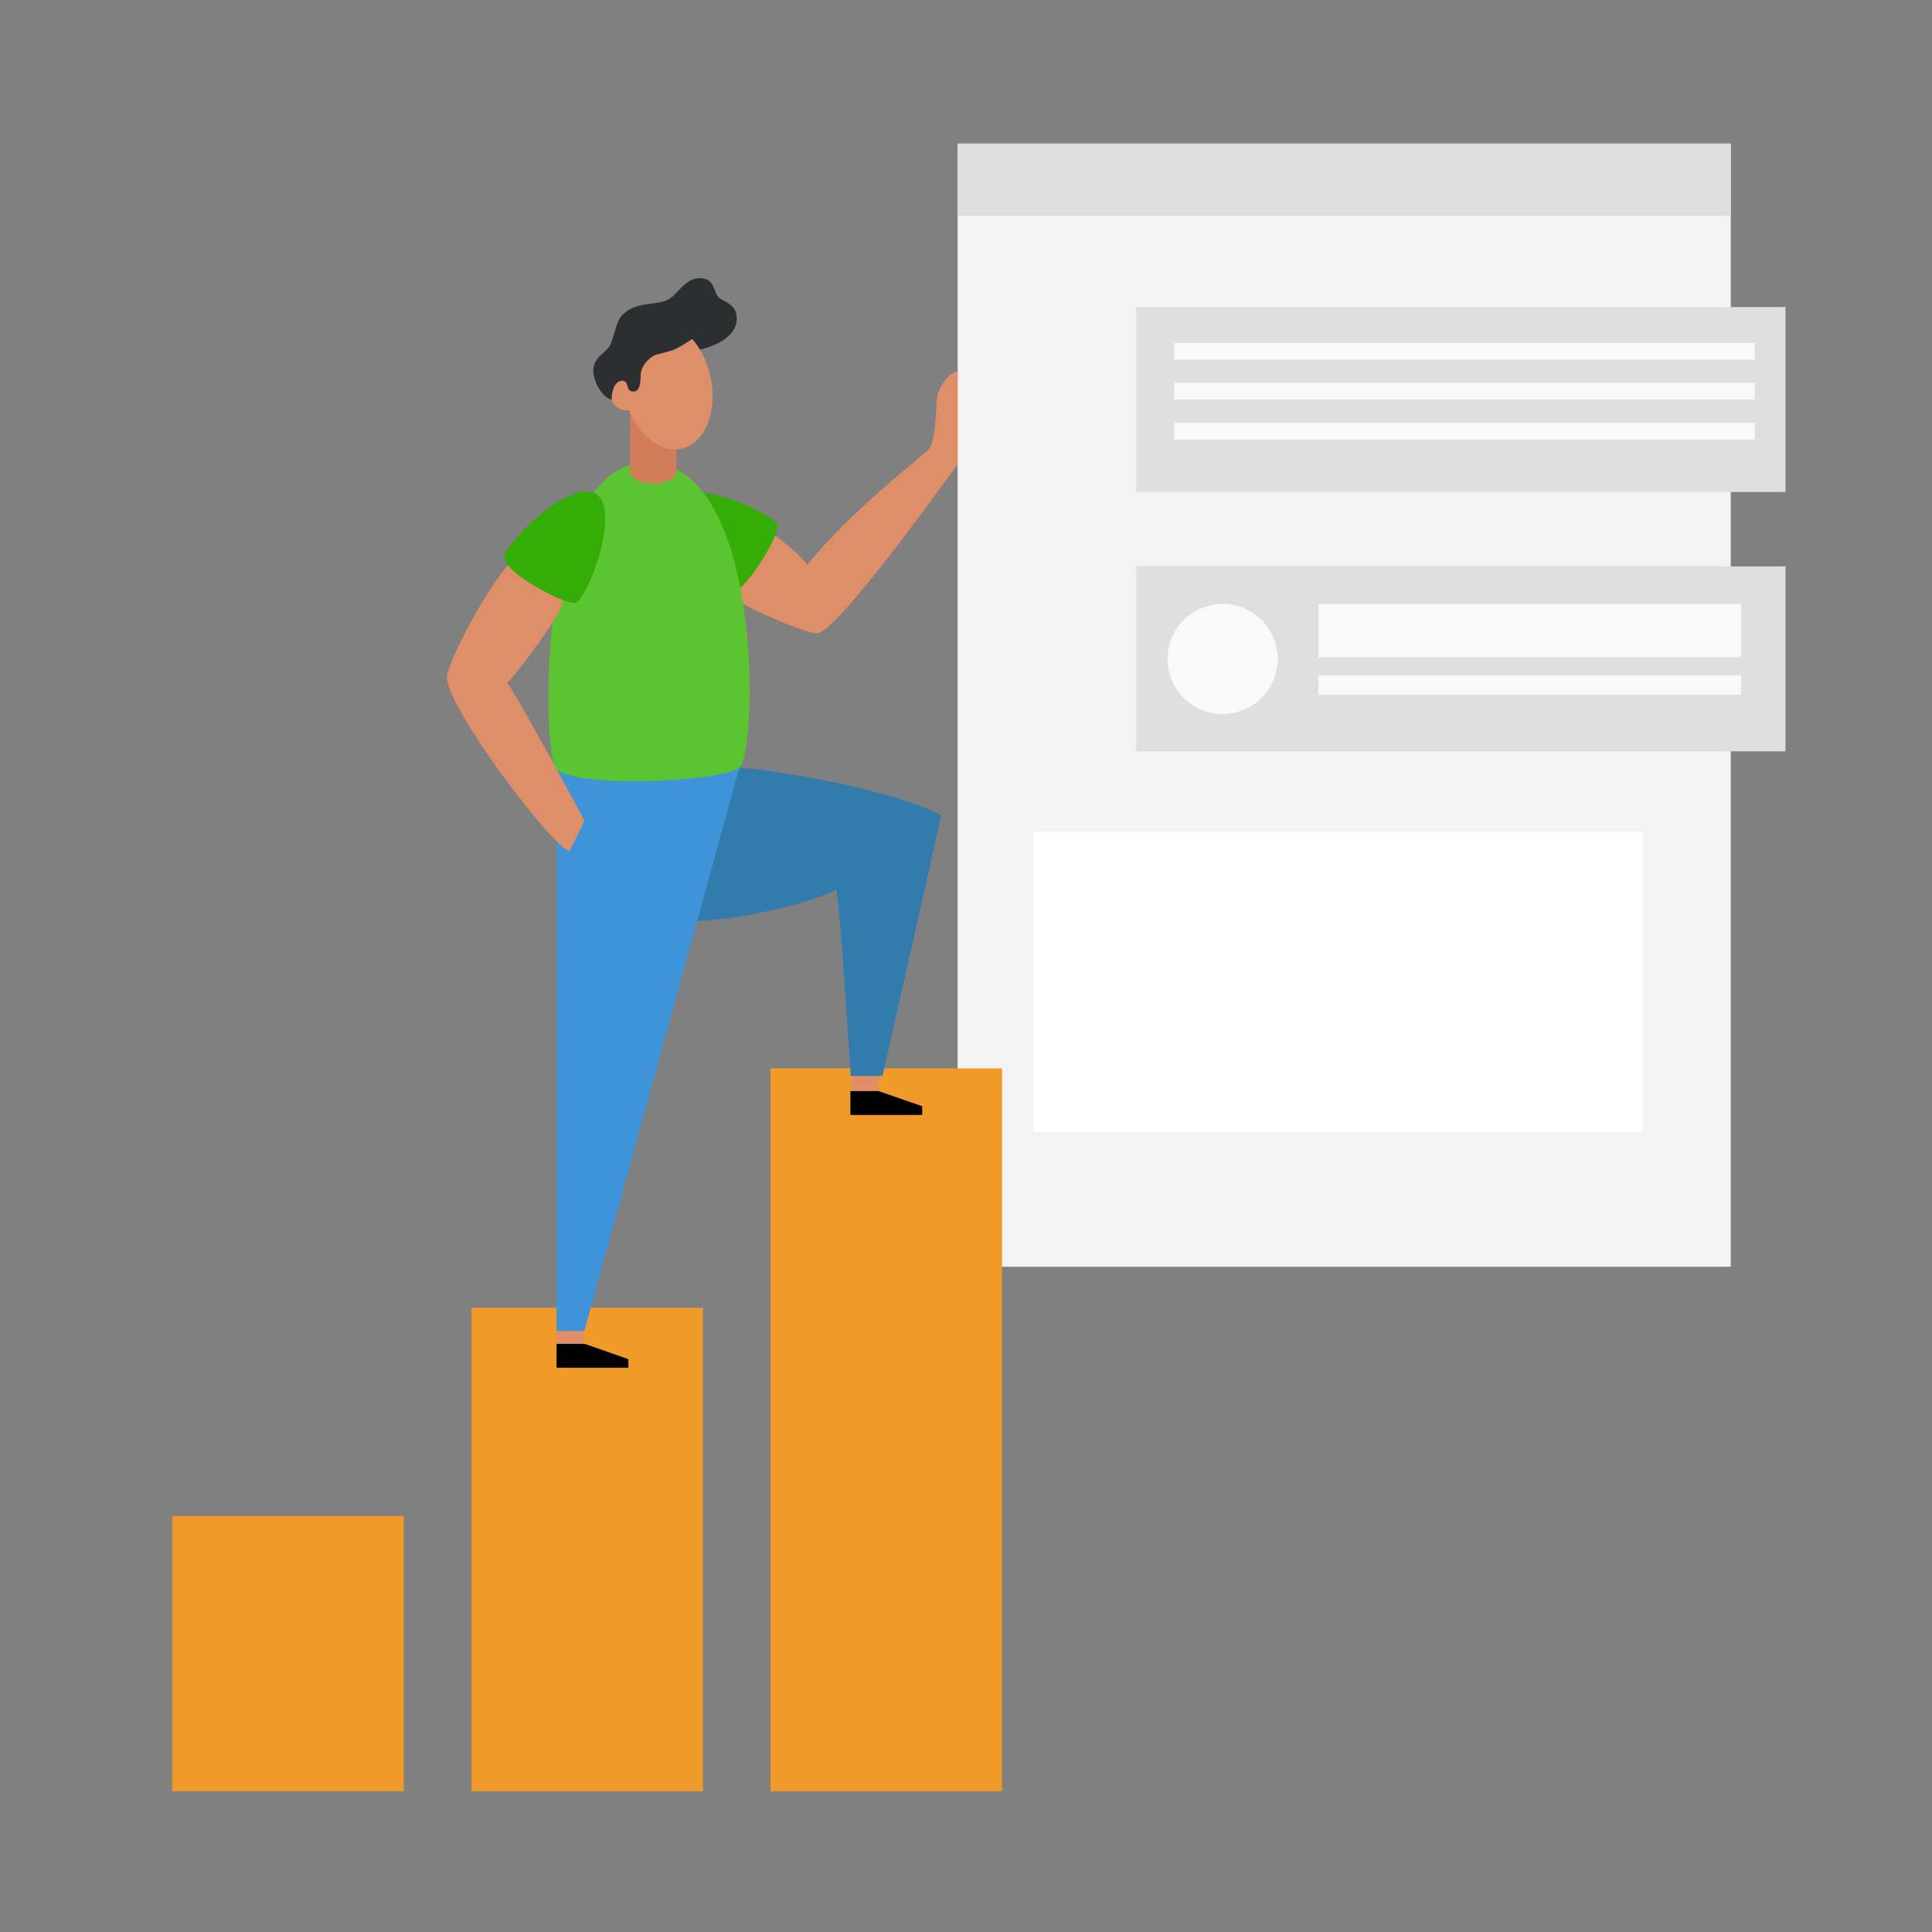 <?xml version="1.0" encoding="utf-8"?>
<!-- Generator: Adobe Illustrator 25.1.0, SVG Export Plug-In . SVG Version: 6.00 Build 0)  -->
<svg version="1.1" id="Vector" xmlns="http://www.w3.org/2000/svg" xmlns:xlink="http://www.w3.org/1999/xlink" x="0px" y="0px"
	 viewBox="0 0 1200 1200" style="enable-background:new 0 0 1200 1200;" xml:space="preserve">
<rect x="0" y="0" width="1200" height="1200" fill="#808080" stroke="none"/>
<style type="text/css">
	.st0{fill:#F3F3F3;}
	.st1{fill:#F09A2A;}
	.st2{fill:#DE8E68;}
	.st3{fill:#327BAD;}
	.st4{fill:#3F93D8;}
	.st5{fill:#34AD07;}
	.st6{fill:#5CC431;}
	.st7{fill:#DFDFDF;}
	.st8{fill:#F9F9F9;}
	.st9{fill:#FFFFFF;}
	.st10{fill:#D37C59;}
	.st11{fill:#2C2F30;}
</style>
<rect x="594.8" y="89.2" class="st0" width="480.2" height="697.6"/>
<rect x="107" y="941.6" class="st1" width="143.8" height="170.9"/>
<rect x="292.8" y="812.3" class="st1" width="143.8" height="300.3"/>
<rect x="478.6" y="663.6" class="st1" width="143.8" height="449"/>
<rect x="345.7" y="825.1" class="st2" width="16.7" height="12.2"/>
<rect x="528.9" y="666.8" class="st2" width="16.7" height="12.2"/>
<path class="st3" d="M459.2,476.9c10,0,90.2,11.3,125.3,29.4c-4.8,23.5-36.4,162-36.4,162h-19.7c0,0-7.4-116.6-9-115.6
	c-10.6,5.5-52.8,19.3-97.9,19.9"/>
<polyline class="st4" points="459.2,476.9 363,826.7 345.7,826.7 345.7,476.9 "/>
<path class="st2" d="M477,329.9c4.9,2.1,21.5,16,24.4,21c27.1-33.8,71.9-67.9,75.6-71.8s4.8-25.9,4.8-30.7s6.6-17.6,13-17.6v57.5
	c0,0-74.9,105.1-87.2,105.1c-8,0-47.5-17.4-53-22.6"/>
<path class="st5" d="M416,310.5c9.9-16,67,8.8,67,16.4s-21.2,42.9-30.7,42.4C444.8,369,405.8,327.2,416,310.5z"/>
<path class="st6" d="M402.1,287.3c72.6,0,68.5,180.7,57.1,189.6s-105.5,13.1-114.1,0S333.1,287.3,402.1,287.3z"/>
<path class="st2" d="M323.6,344.4c-12.9,4-46,66.6-46,76.1c0,20,67.5,108.1,76.1,108.1c3.6-6.2,9.3-19.1,9.3-19.1
	s-40.6-75.6-48-85.4c6.4-6,29.8-37.5,33.6-47.2s2.4-30.8,2.4-30.8L323.6,344.4z"/>
<path class="st5" d="M369.9,306.7c16.5,9-5.3,67.3-12.9,67.8s-43.9-18.9-43.9-28.4C313.1,338.4,352.8,297.3,369.9,306.7z"/>
<polygon points="345.7,834.7 345.7,849.5 390.3,849.5 390.3,844.2 363.2,834.7 "/>
<polygon points="528.2,677.7 528.2,692.5 572.8,692.5 572.8,687.1 545.7,677.7 "/>
<rect x="594.8" y="89.2" class="st7" width="480.2" height="44.9"/>
<rect x="705.7" y="190.7" class="st7" width="403.3" height="114.9"/>
<rect x="729.3" y="213" class="st8" width="360.6" height="10.4"/>
<rect x="729.3" y="237.8" class="st8" width="360.6" height="10.4"/>
<rect x="729.3" y="262.6" class="st8" width="360.6" height="10.4"/>
<rect x="705.7" y="351.8" class="st7" width="403.3" height="114.9"/>
<circle class="st8" cx="759.4" cy="409.3" r="34.2"/>
<rect x="818.9" y="375.1" class="st8" width="262.5" height="33.1"/>
<rect x="818.9" y="419.4" class="st8" width="262.5" height="12.2"/>
<rect x="641.7" y="516.6" class="st9" width="378.8" height="186.4"/>
<path class="st10" d="M420.1,251.8h-28.8v40.8c0,10.1,28.8,10.3,28.8,0V251.8z"/>
<path class="st2" d="M441.1,233.1c-5.1-21.7-21.1-36.4-35.9-33c-12.7,3-20.3,18.3-19,36.3c-5,1.4-7.9,6.7-6.4,11.7
	c1.2,4,4.8,6.8,9,6.8c0.6,0,1.2-0.1,1.7-0.2c6.9,16.5,20.4,26.8,33,23.9C438.3,275.1,446.2,254.7,441.1,233.1z"/>
<path class="st11" d="M393.5,243.2c3.8,0,4.4-5.2,4.4-9.9c0-6.2,5.9-11.8,9.5-12.9c6.6-1.9,9.9-2.3,13.9-4.5s8.7-5.4,8.7-5.4
	c1.8,2.1,3.4,4.4,4.8,6.7c3.6-1,22.8-5.6,22.8-19.3c0-9-7.6-10.2-11-13c-3.7-3-2.1-12.1-12-12.1c-8.9,0-13.3,9.3-18.9,12.9
	c-6.9,4.4-20.4,0.9-29.2,10c-4.3,4.4-5.3,15.4-8,19.4c-3.7,5.4-10,7-10,15.3c0,6.1,5.1,16.3,11.4,17.8c0-6,2.2-11.7,6.6-11.7
	C391.3,236.6,388,243.2,393.5,243.2z"/>
</svg>
